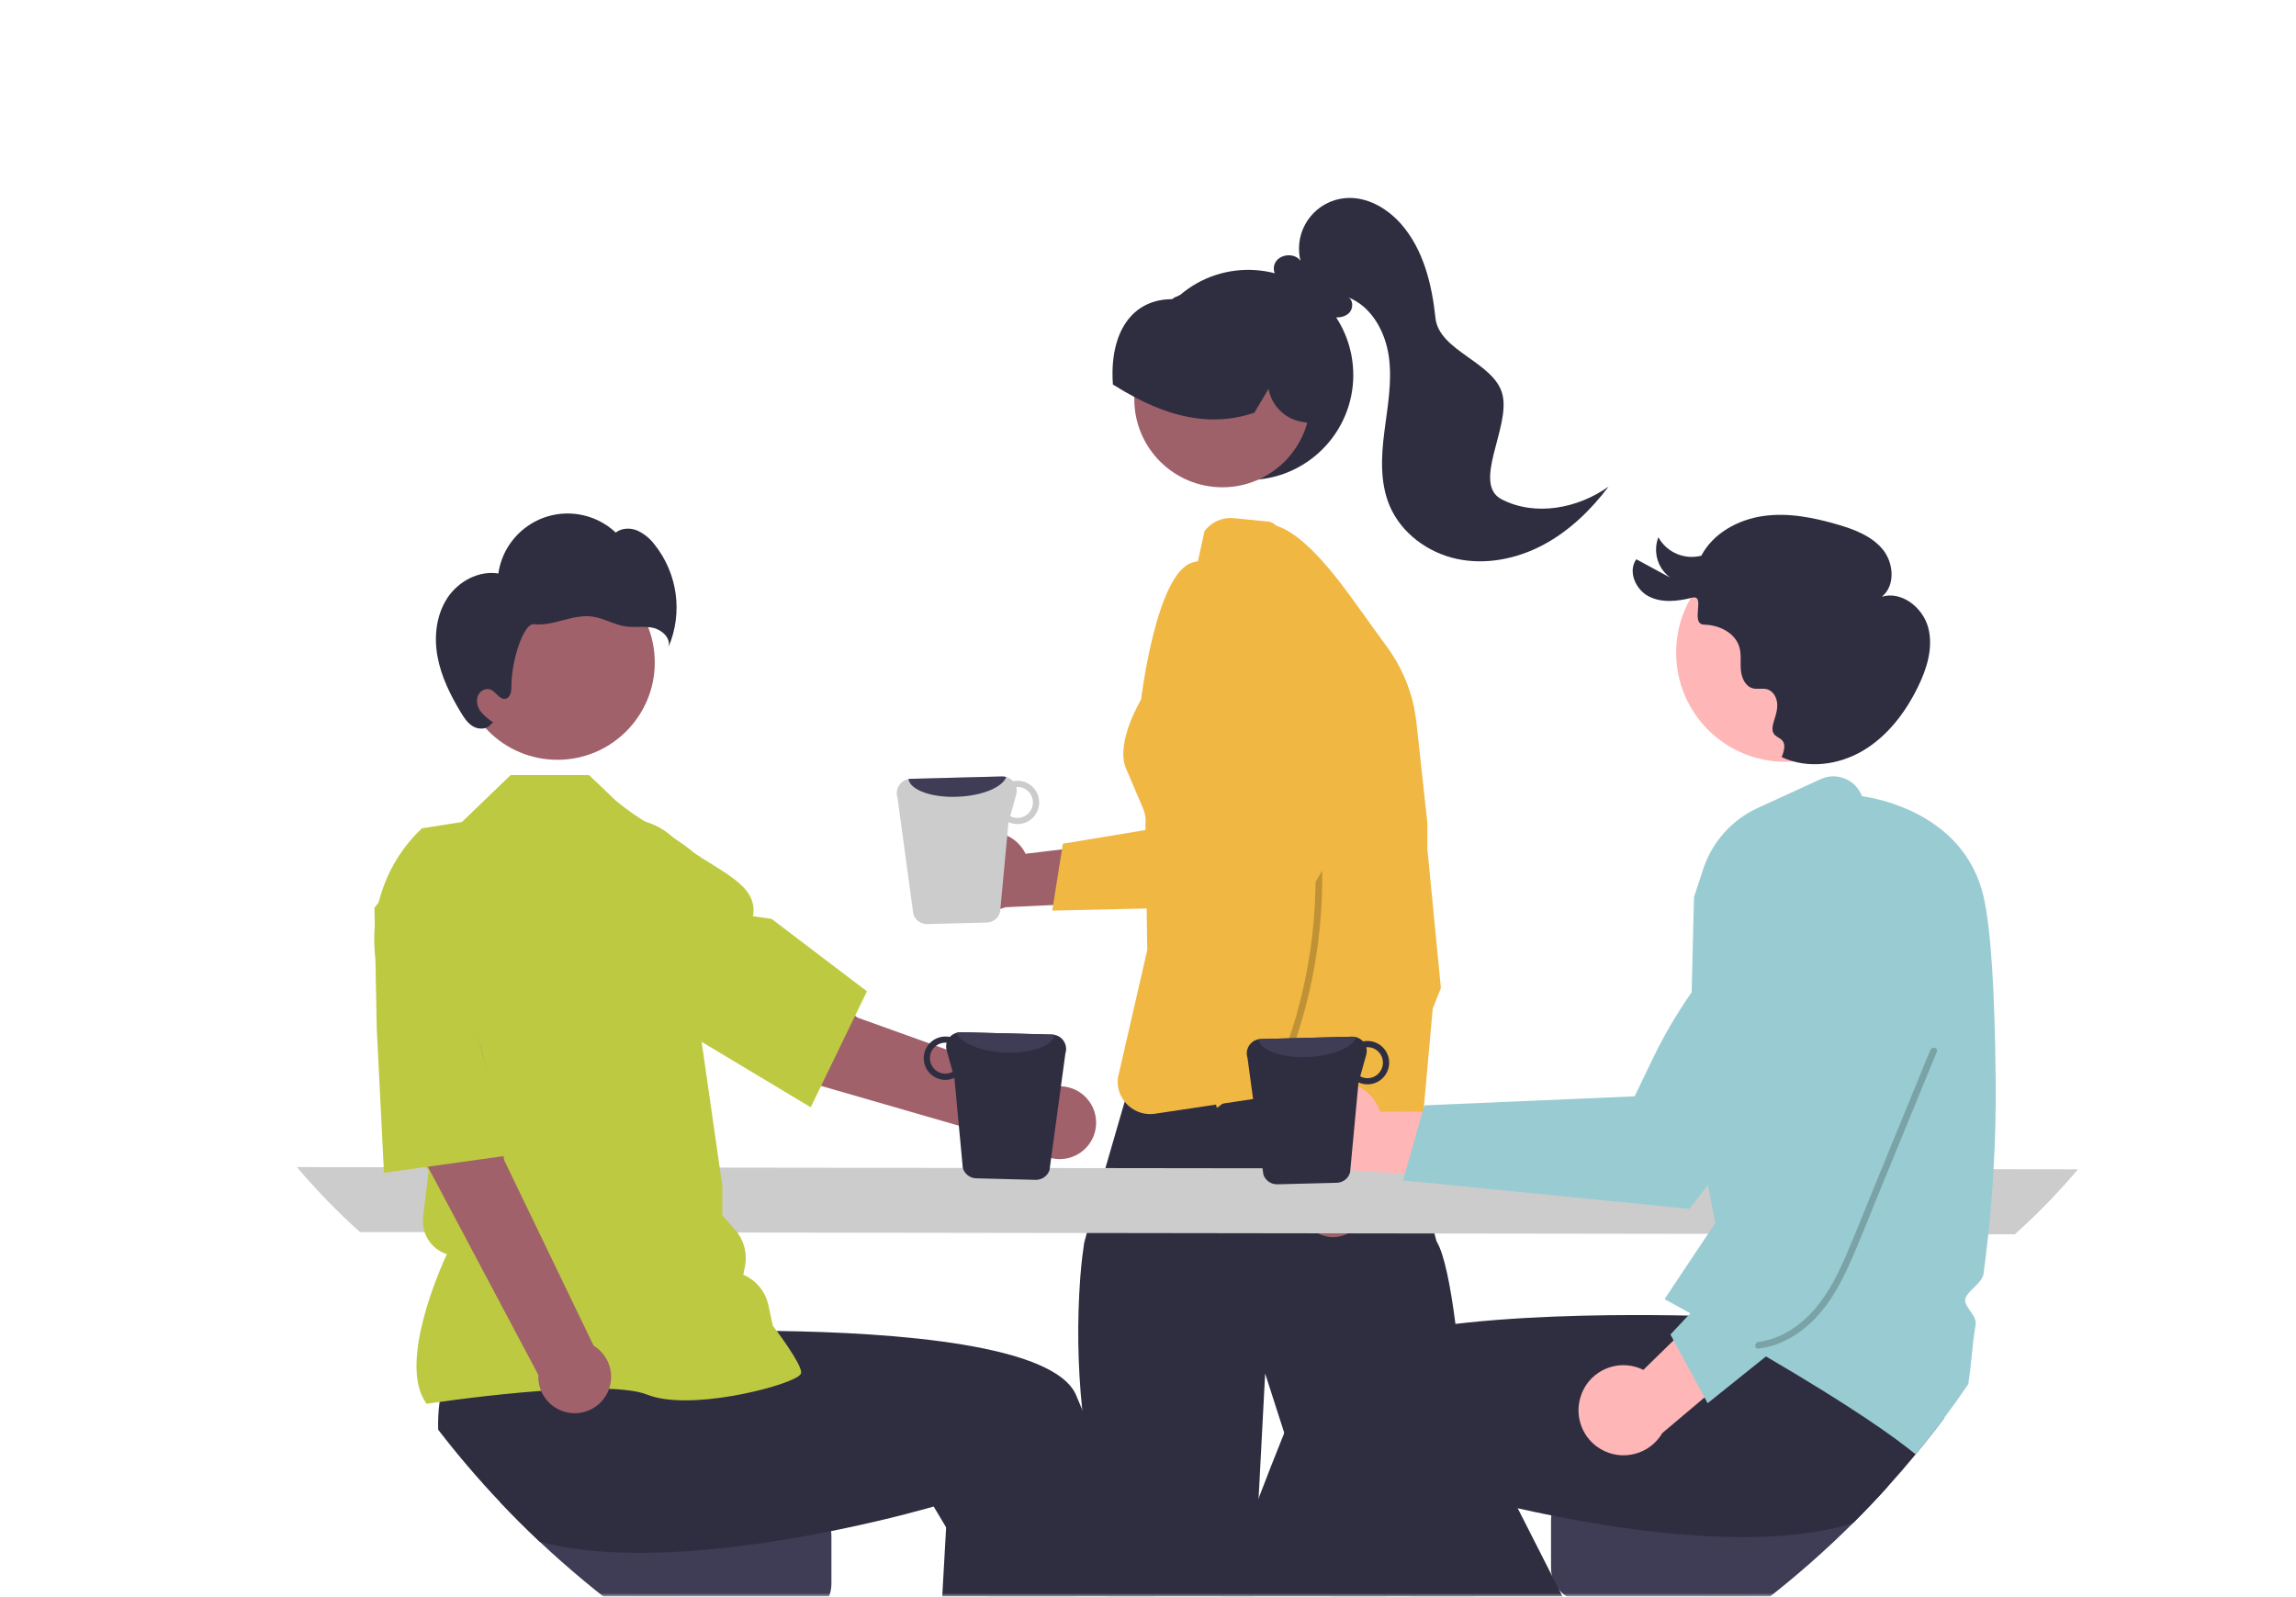 <svg xmlns="http://www.w3.org/2000/svg" width="348" height="242" viewBox="0 0 348 242" fill="none"><mask id="mask0_455_1813" style="mask-type:alpha" maskUnits="userSpaceOnUse" x="0" y="0" width="348" height="242"><rect width="348" height="242" fill="#D9D9D9"></rect></mask><g mask="url(#mask0_455_1813)"><path d="M205.117 56.824C205.117 65.618 197.996 72.749 189.202 72.753C180.408 72.753 173.277 65.632 173.273 56.838C173.273 52.716 174.872 48.751 177.732 45.782C177.759 45.759 177.783 45.731 177.806 45.708C177.932 45.575 178.061 45.439 178.194 45.313C178.198 45.313 178.201 45.313 178.201 45.306C178.368 45.153 178.531 45 178.704 44.854C185.315 39.059 195.371 39.719 201.165 46.33C203.712 49.234 205.113 52.965 205.113 56.828L205.117 56.824Z" fill="#2F2E41"></path><path d="M185.275 73.861C192.648 73.861 198.625 67.884 198.625 60.51C198.625 53.137 192.648 47.16 185.275 47.16C177.901 47.16 171.924 53.137 171.924 60.51C171.924 67.884 177.901 73.861 185.275 73.861Z" fill="#9E616A"></path><path d="M194.813 47.67C190.592 43.722 184.482 42.535 179.092 44.623C179.013 44.654 178.935 44.688 178.857 44.725C178.854 44.725 178.854 44.725 178.85 44.725C178.595 44.83 178.337 44.939 178.088 45.058L177.935 45.133V45.153C177.908 45.174 177.878 45.198 177.847 45.218C177.786 45.276 177.708 45.32 177.626 45.34C175.059 45.374 172.967 46.245 171.417 47.928C169.346 50.173 168.373 53.801 168.672 58.147L168.679 58.28L168.795 58.355C169.89 59.038 170.927 59.64 171.927 60.167C172.518 60.483 173.093 60.772 173.664 61.038C173.732 61.068 173.8 61.102 173.868 61.133C179.649 63.802 184.937 64.285 190.018 62.595L190.113 62.565L192.272 58.946C192.728 61.476 194.707 63.459 197.237 63.921L198.135 64.081L199.451 64.312L199.505 64.064C200.811 58.181 198.924 51.594 194.813 47.666V47.67Z" fill="#2F2E41"></path><path d="M227.612 75.691C223.069 73.344 228.911 64.836 227.738 59.858C226.564 54.883 218.107 53.281 217.57 48.197C217.032 43.113 215.764 37.869 212.408 34.01C210.265 31.544 207.106 29.725 203.852 30.034C199.621 30.436 196.52 34.19 196.921 38.42C196.955 38.794 197.02 39.168 197.112 39.532C196.187 38.22 193.789 38.505 193.198 39.998C192.671 41.324 193.837 42.933 195.207 43.048C197.003 45.266 199.057 47.615 201.866 48.061C202.77 48.204 203.791 48.098 204.45 47.466C205.11 46.833 205.164 45.562 204.379 45.085C207.912 46.49 209.983 50.309 210.507 54.073C211.03 57.838 210.306 61.646 209.827 65.418C209.347 69.189 209.143 73.154 210.622 76.656C212.37 80.795 216.39 83.757 220.78 84.709C225.17 85.661 229.843 84.73 233.814 82.638C237.786 80.543 241.099 77.347 243.805 73.763C239.143 77.071 232.696 78.313 227.615 75.691H227.612Z" fill="#2F2E41"></path><path d="M175.991 131.77L166.771 194.742L217.107 190.947L202.042 128.999L175.991 131.77Z" fill="#FFB8B8"></path><path d="M228.653 263.445C228.609 263.662 228.551 263.876 228.483 264.087C222.675 266.189 216.734 267.903 210.698 269.226C209.426 265.043 206.988 257.123 204.852 250.645C203.107 245.357 201.567 241.031 201.03 240.491C199.537 239.005 201.03 237.022 201.03 237.022L194.654 217.2L191.756 208.195L190.763 227.113L189.321 254.515L189.281 255.283C189.281 255.283 187.295 261.231 188.288 262.224C189.281 263.217 187.295 267.185 187.295 267.185L186.723 272.392C185.996 272.429 185.271 272.456 184.54 272.477L184.292 272.555L184.088 272.49C183.105 272.521 182.119 272.541 181.129 272.548C180.711 272.551 180.293 272.555 179.871 272.555C179.674 272.555 179.477 272.555 179.279 272.551C176.426 272.541 173.594 272.449 170.785 272.273L169.04 258.075L167.238 243.405C167.238 243.405 169.221 239.443 167.238 237.461C166.044 236.267 166.643 234.533 167.313 233.343C166.898 231.503 166.33 228.673 165.565 224.484C165.538 224.345 165.514 224.202 165.487 224.059C165.245 222.729 165.028 221.427 164.837 220.148C164.497 217.9 164.232 215.741 164.028 213.673C163.337 206.978 163.239 200.231 163.742 193.518C163.933 191.131 164.171 189.383 164.327 188.373C164.341 188.278 164.487 187.744 164.725 186.901C165.099 185.55 165.714 183.408 166.405 181.011C166.772 179.739 167.16 178.396 167.544 177.059C168.214 174.743 168.88 172.448 169.418 170.591V170.581C169.89 168.952 170.268 167.667 170.465 166.993C170.56 166.664 170.611 166.483 170.611 166.483C170.611 166.483 170.717 166.46 170.917 166.415C171.54 166.272 173.077 165.929 175.206 165.47C177.426 165.001 180.286 164.406 183.428 163.8C186.118 163.283 189.015 162.756 191.896 162.284C192.929 162.117 193.963 161.954 194.983 161.801C201.285 160.862 207.069 160.328 209.81 160.937C210.001 160.978 210.188 161.029 210.371 161.09C210.558 161.151 210.735 161.233 210.905 161.331C210.99 161.382 211.813 164.593 212.864 168.775C212.874 168.816 212.884 168.86 212.894 168.901C213.211 170.166 213.547 171.513 213.891 172.89C214.241 174.295 214.595 175.726 214.942 177.12C215.972 181.262 216.924 185.095 217.414 186.972C217.601 187.7 217.723 188.132 217.75 188.179C218.9 190.094 219.838 194.787 220.6 200.673C221.28 205.927 221.821 212.133 222.239 218.162C222.447 221.145 222.624 224.086 222.773 226.847C223.28 236.138 223.484 243.391 223.484 243.391C223.484 243.391 224.242 249.438 225.749 252.291C225.936 252.658 226.17 252.998 226.453 253.301C227.456 254.304 227.571 255.174 227.439 255.793C227.381 256.086 227.259 256.361 227.085 256.603C227.044 256.66 227 256.718 226.952 256.769C226.691 258.017 227.061 259.316 227.945 260.238C228.908 261.207 228.83 262.594 228.653 263.445Z" fill="#2F2E41"></path><path d="M212.164 111.574C212.106 111.145 212.045 110.714 211.98 110.278C211.943 109.999 211.898 109.721 211.858 109.445C211.426 106.663 213.225 104.283 210.895 102.358C210.351 101.916 209.906 101.362 209.593 100.733L209.059 99.658L208.076 97.665L205.927 93.333L205.556 92.588C205.451 92.377 205.332 92.174 205.196 91.98C204.794 91.395 204.271 90.909 203.662 90.545L198.323 87.362C197.497 86.872 196.834 86.151 196.412 85.291L196.279 85.019C195.691 83.811 194.637 80.924 193.389 79.669H193.385C193.113 79.357 192.743 79.146 192.338 79.071L187.023 78.544C185.292 78.367 183.599 79.115 182.565 80.513L182.419 81.176L181.565 85.063L181.517 85.073C181.266 85.131 181.014 85.189 180.766 85.26C175.253 86.767 172.955 106.038 172.955 106.038C172.955 106.038 169.095 112.407 170.612 116.348L173.319 122.704C173.339 122.752 173.356 122.803 173.366 122.854C173.611 123.544 173.696 124.282 173.618 125.013V125.261L173.628 125.809L173.648 127.213L173.713 131.872L173.795 137.704L173.866 142.672L173.89 143.995L169.432 163.396C169.285 164.684 169.656 165.977 170.462 166.99H170.465C170.564 167.119 170.669 167.238 170.778 167.354H170.782C170.887 167.466 170.996 167.565 171.108 167.663C172.196 168.616 173.645 169.037 175.073 168.816L175.668 168.724H175.672L184.309 167.429H184.316L185.316 167.279H185.323L194.991 165.827H194.997L196.653 165.575C196.786 165.558 196.915 165.541 197.048 165.531L205.9 164.923C206.104 164.909 206.304 164.882 206.505 164.844H206.508C208.086 164.531 209.416 163.47 210.069 161.998C210.201 161.709 210.303 161.403 210.371 161.09C210.45 160.753 210.49 160.407 210.497 160.06L210.596 151.721L210.933 124.775C210.939 123.877 211.198 122.997 211.674 122.235C212.902 120.276 212.762 116.08 212.164 111.574Z" fill="#F0B743"></path><path d="M197.323 183.541C196.854 180.946 198.575 178.46 201.173 177.988C201.448 177.937 201.73 177.913 202.013 177.913L207.535 161.859L212.918 168.847L206.848 183.02C206.678 185.67 204.396 187.676 201.751 187.509C199.537 187.37 197.704 185.727 197.323 183.541Z" fill="#9E616A"></path><path d="M218.393 149.766L217.152 152.895L215.418 172.247C214.88 172.383 214.363 172.601 213.891 172.89C211.772 174.199 210.837 176.794 211.629 179.154L212.139 180.684L208.348 179.518L202.114 177.603L194.766 175.345L196.01 171.309C196.595 169.425 196.218 167.378 194.997 165.827C194.847 165.637 194.688 165.456 194.518 165.286L194.983 161.801L195.259 159.73L191.896 162.284L185.319 167.279H185.315L184.445 167.942C184.445 167.942 184.397 167.765 184.309 167.429C184.142 166.779 183.829 165.535 183.428 163.8C181.442 155.159 179.977 146.403 179.045 137.585C178.841 135.599 178.664 133.566 178.521 131.501C178.375 129.376 178.266 127.22 178.208 125.05C177.719 107.391 180.432 88.878 191.773 79.411C192.321 79.414 192.865 79.503 193.389 79.669C197.979 81.081 203.016 87.977 206.498 92.911C207.321 94.078 208.055 95.132 208.678 95.979L210.184 98.029C212.241 100.831 213.666 104.045 214.357 107.452C214.503 108.173 214.618 108.904 214.7 109.642L216.346 124.782V128.682L218.393 149.766Z" fill="#F0B743"></path><path d="M45 176.906C47.955 180.405 51.148 183.697 54.562 186.751L305.384 187.091C308.798 184.037 311.991 180.746 314.946 177.246L45 176.906Z" fill="#CCCCCC"></path><path d="M102.433 235.209V249.822C100.365 248.492 98.335 247.108 96.346 245.673V235.209H102.433Z" fill="#CACACA"></path><path d="M126.016 232.775V240.076C126.016 242.878 123.748 245.146 120.946 245.149H95.618C90.782 241.623 86.175 237.801 81.815 233.7C79.751 231.761 77.748 229.762 75.803 227.701H120.946C123.744 227.704 126.013 229.976 126.016 232.775Z" fill="#3F3D56"></path><path d="M185.373 272.211L184.54 272.477L184.291 272.555L184.087 272.49C183.105 272.521 182.118 272.541 181.129 272.548C180.711 272.551 180.292 272.555 179.871 272.555C179.673 272.555 179.476 272.555 179.279 272.551C176.426 272.541 173.593 272.449 170.784 272.273L170.852 272.827L170.611 272.262C169.604 272.194 168.601 272.123 167.601 272.035L159.688 258.782L143.403 231.513L141.515 228.354C141.515 228.354 135.078 230.258 125.968 232.084C119.102 233.465 110.719 234.795 102.432 235.23C100.388 235.339 98.351 235.393 96.345 235.376C91.159 235.342 86.177 234.856 81.814 233.7C79.75 231.761 77.747 229.762 75.802 227.701C72.486 224.198 69.355 220.526 66.41 216.707C66.369 215.306 66.44 213.901 66.624 212.51C66.654 212.279 66.685 212.045 66.722 211.807L67.651 196.041L74.547 195.13L85.041 193.743L96.41 192.24L97.661 202.04C97.661 202.04 106.513 201.591 117.728 201.741C135.741 201.986 159.844 203.781 163.109 211.487C163.415 212.211 163.721 212.942 164.027 213.673C170.366 228.857 176.188 245.034 180.143 256.528C180.898 258.718 181.581 260.734 182.19 262.543C184.2 268.518 185.373 272.211 185.373 272.211Z" fill="#2F2E41"></path><path d="M166.092 220.175C165.925 221.617 165.748 223.052 165.564 224.484C163.932 237.138 161.684 249.223 159.688 258.782C158.712 263.448 157.794 267.508 157.036 270.742C156.233 270.616 155.434 270.48 154.635 270.334C151.17 269.722 147.749 268.984 144.375 268.12C143.372 267.865 142.376 267.6 141.383 267.321L143.403 231.513L144.069 219.669L164.837 220.148L166.092 220.175Z" fill="#2F2E41"></path><path d="M199.482 164.79C202.753 162.964 206.885 164.134 208.715 167.405C208.908 167.755 209.072 168.119 209.204 168.497L233.314 168.524L226.404 178.974L204.566 177.345C200.931 178.338 197.18 176.196 196.187 172.56C195.357 169.52 196.717 166.307 199.479 164.787L199.482 164.79Z" fill="#FFB6B6"></path><path d="M212.629 178.923L256.055 183.238L256.17 183.092C256.388 182.813 278.128 154.986 281.78 148.365C284.028 144.386 284.844 139.758 284.099 135.249L284.075 135.14L283.99 135.069C280.342 132.011 275.06 131.896 271.282 134.79C262.461 141.622 255.351 150.409 250.508 160.457L247.76 166.177L215.893 167.544L212.636 178.926L212.629 178.923Z" fill="#99CCD2"></path><path d="M264.757 232.829V244.683C262.768 246.153 260.737 247.571 258.67 248.934V232.829H264.757Z" fill="#CACACA"></path><path d="M286.139 225.321C284.429 227.218 282.667 229.068 280.855 230.867C276.59 235.114 272.061 239.09 267.293 242.769H240.156C238.697 242.769 237.313 242.14 236.351 241.045V241.035C235.783 240.395 235.389 239.623 235.205 238.79V238.784C235.123 238.426 235.086 238.063 235.086 237.695V230.394C235.086 227.596 237.358 225.324 240.156 225.321H286.139Z" fill="#3F3D56"></path><path d="M297.32 196.824L294.379 209.426C294.668 211.252 294.763 213.102 294.664 214.949C293.27 216.819 291.832 218.652 290.349 220.447C288.982 222.104 287.578 223.729 286.139 225.321C284.429 227.218 282.667 229.068 280.855 230.867C276.135 232.35 270.571 232.955 264.756 232.996C262.75 233.013 260.713 232.958 258.669 232.849C250.382 232.414 241.999 231.085 235.134 229.704C233.318 229.343 231.611 228.976 230.039 228.619C227.064 227.949 224.575 227.324 222.772 226.847C220.742 226.317 219.586 225.973 219.586 225.973L211.863 238.906L204.851 250.645L192.075 272.038C191.211 272.116 190.348 272.181 189.481 272.235C188.562 272.3 187.644 272.351 186.723 272.392C185.995 272.429 185.271 272.456 184.539 272.477L184.291 272.555L184.087 272.49L180.809 271.446L179.704 271.096L175.729 269.831C175.729 269.831 176.616 267.036 178.17 262.373C178.741 260.663 179.401 258.697 180.142 256.528C182.819 248.686 186.529 238.154 190.763 227.113C192.017 223.834 193.316 220.509 194.653 217.2C195.748 214.483 196.863 211.776 197.992 209.106C199.954 204.478 209.435 201.982 220.599 200.673C221.167 200.608 221.739 200.544 222.313 200.483C228.003 199.884 234.039 199.575 239.684 199.432C242.509 199.36 245.237 199.333 247.774 199.33C248.593 199.33 249.389 199.33 250.164 199.337H250.168C252.259 199.347 254.184 199.377 255.877 199.411C256.207 199.418 256.527 199.428 256.84 199.435H256.843C257.054 199.439 257.261 199.445 257.465 199.449C261.169 199.544 263.44 199.66 263.44 199.66L264.321 192.75L264.501 191.355L264.671 190.029L264.692 189.859H264.831L267.279 189.808L287.86 189.407L299.102 189.186L297.32 196.824Z" fill="#2F2E41"></path><path d="M244.534 257.15C243.694 257.579 242.847 258 241.997 258.408C238.708 259.996 235.352 261.459 231.931 262.792C230.955 263.176 229.976 263.547 228.986 263.904C228.877 263.751 228.765 263.598 228.653 263.445C223.933 256.966 217.934 248.417 211.864 238.906C209.324 234.927 206.77 230.778 204.291 226.541L222.239 218.162L224.253 217.224L230.04 228.619L235.202 238.783L236.352 241.045L244.534 257.15Z" fill="#2F2E41"></path><path d="M270.584 115.468C279.717 115.468 287.121 108.064 287.121 98.93C287.121 89.797 279.717 82.393 270.584 82.393C261.451 82.393 254.047 89.797 254.047 98.93C254.047 108.064 261.451 115.468 270.584 115.468Z" fill="#FFB6B6"></path><path d="M270.038 114.747C273.904 116.6 278.662 115.974 282.355 113.791C286.048 111.608 288.762 108.051 290.659 104.205C292.05 101.389 293.06 98.165 292.254 95.129C291.448 92.092 288.238 89.548 285.228 90.449C287.289 88.79 287.051 85.365 285.385 83.308C283.719 81.251 281.09 80.261 278.553 79.516C274.867 78.435 270.993 77.67 267.195 78.224C263.397 78.778 259.652 80.836 257.864 84.233C255.31 84.889 252.634 83.743 251.355 81.438C250.505 83.652 251.243 86.165 253.161 87.562L248.012 84.77C246.7 86.59 247.893 89.365 249.886 90.395C251.879 91.425 254.286 91.15 256.459 90.599C258.632 90.048 256.068 94.639 258.309 94.683C260.55 94.727 262.978 95.9 263.621 98.05C263.958 99.175 263.76 100.383 263.859 101.556C263.958 102.729 264.519 104.025 265.655 104.331C266.372 104.524 267.154 104.269 267.865 104.484C268.746 104.749 269.283 105.691 269.361 106.609C269.439 107.527 269.15 108.432 268.868 109.306C267.746 112.764 271.347 110.826 270.225 114.284L270.041 114.747H270.038Z" fill="#2F2E41"></path><path d="M302.484 163.589C302.348 149.933 301.729 140.625 300.648 135.922C297.743 123.279 284.328 120.973 282.226 120.688C281.325 118.29 278.649 117.073 276.252 117.974C276.15 118.011 276.051 118.052 275.952 118.1L266.421 122.466C262.513 124.262 259.524 127.601 258.167 131.682L256.753 136L256.042 164.984L258.388 177.175V177.182L259.973 185.394L258.885 187.026L252.672 196.344L252.566 196.507H252.563L252.291 196.915C252.668 197.123 253.043 197.327 253.41 197.531C254.362 198.055 255.29 198.568 256.195 199.071C256.413 199.194 256.627 199.313 256.841 199.435H256.844C256.98 199.51 257.116 199.585 257.249 199.66C260.643 201.557 263.731 203.315 266.516 204.934C266.903 205.158 267.288 205.383 267.665 205.604C280.519 213.123 287.035 217.727 290.351 220.448C291.833 218.652 293.272 216.819 294.666 214.949C295.931 213.259 297.155 211.538 298.342 209.79C298.549 208.423 298.689 207.056 298.825 205.716C298.988 204.104 299.158 202.435 299.444 200.792C299.57 200.064 299.087 199.374 298.621 198.707C298.189 198.085 297.781 197.5 297.866 196.949C297.954 196.381 298.58 195.763 299.189 195.161C299.852 194.501 300.539 193.821 300.637 193.103C300.909 191.104 301.151 189.097 301.362 187.084C301.709 183.809 301.974 180.524 302.161 177.229C302.423 172.679 302.531 168.133 302.484 163.589Z" fill="#99CCD2"></path><path d="M239.54 211.796C240.597 208.202 244.372 206.148 247.966 207.205C248.351 207.318 248.721 207.464 249.078 207.644L266.323 190.794L268.7 203.098L251.959 217.213C250.058 220.464 245.878 221.559 242.627 219.658C239.907 218.067 238.628 214.819 239.54 211.8V211.796Z" fill="#FFB6B6"></path><path d="M258.82 212.697L292.864 185.394L292.843 185.21C292.803 184.857 288.865 149.769 286.841 142.482C285.661 138.068 283.009 134.188 279.319 131.488L279.224 131.427L279.112 131.433C274.368 131.801 270.512 135.415 269.838 140.125C268.315 151.177 269.383 162.43 272.957 172.999L274.997 179.008L253.186 202.281L258.82 212.694V212.697Z" fill="#99CCD2"></path><path d="M84.488 115.168C92.637 115.168 99.243 108.562 99.243 100.413C99.243 92.264 92.637 85.658 84.488 85.658C76.338 85.658 69.732 92.264 69.732 100.413C69.732 108.562 76.338 115.168 84.488 115.168Z" fill="#A0616A"></path><path d="M64.666 212.793L64.584 212.681C60.286 206.661 66.75 192.202 67.726 190.107C65.339 189.332 63.833 186.979 64.125 184.486L64.547 180.912L64.985 177.41L61.846 174.271L61.836 174.193L60.031 158.39L57.405 147.892C55.392 139.812 57.892 131.274 63.945 125.557L70.015 124.595L77.391 117.488H89.286L93.367 121.385C101.385 127.958 103.29 125.101 112.332 137.476L105.857 154.534L109.475 179.695V184.248L111.363 186.343C112.74 187.873 113.311 189.965 112.91 191.981L112.662 193.219C114.607 194.052 116.025 195.776 116.467 197.844L117.13 200.931C117.698 201.68 121.435 206.665 121.435 208.025C121.435 208.229 121.286 208.426 120.959 208.647C118.412 210.372 104.33 213.891 98.097 211.395C91.459 208.739 65.067 212.721 64.802 212.762L64.666 212.783V212.793Z" fill="#BDCA41"></path><path d="M57.17 152.942L69.439 150.541C73.976 157.315 76.41 175.845 76.41 175.845L89.975 203.975C92.58 205.556 93.41 208.953 91.825 211.558C90.241 214.163 86.847 214.993 84.242 213.408C82.508 212.354 81.491 210.436 81.596 208.413L63.907 175.083L57.17 152.942Z" fill="#A0616A"></path><path d="M57.102 155.853L56.752 137.619L62.526 129.896C64.849 126.812 68.722 125.312 72.517 126.03C77.744 127.053 81.284 131.95 80.617 137.231C79.638 144.951 77.414 154.615 72.378 156.802L72.327 156.826L77.543 175.07L58.197 177.773L57.099 155.856L57.102 155.853Z" fill="#BDCA41"></path><path d="M129.965 154.241C129.965 154.241 115.244 142.734 107.256 141.081L100.189 151.392L119.304 163.107L156.517 173.866C158.557 176.131 162.046 176.315 164.311 174.274C166.576 172.234 166.76 168.745 164.719 166.48C163.373 164.984 161.315 164.341 159.353 164.8L129.962 154.241H129.965Z" fill="#A0616A"></path><path d="M104.06 156.554L88.717 146.695L85.513 137.599C84.245 133.953 85.153 129.9 87.86 127.145C91.617 123.374 97.657 123.156 101.676 126.652C107.546 131.763 115.109 133.477 114.126 138.874L116.952 139.285L131.401 150.259L122.879 167.837L104.06 156.55V156.554Z" fill="#BDCA41"></path><path d="M67.752 90.718C69.408 88.154 72.516 86.447 75.532 86.926C76.379 81.121 81.772 77.099 87.577 77.945C89.737 78.262 91.746 79.231 93.331 80.727C94.219 80.02 95.507 79.982 96.562 80.404C97.599 80.877 98.5 81.601 99.187 82.512C102.71 86.906 103.533 92.884 101.326 98.067C101.693 96.727 100.353 95.469 98.996 95.166C97.639 94.867 96.218 95.149 94.844 94.955C93.083 94.704 91.498 93.683 89.733 93.452C88.251 93.258 86.758 93.639 85.312 94.02C83.867 94.401 82.378 94.788 80.892 94.615C79.406 94.438 77.491 100.07 77.518 104.035C77.522 104.786 77.369 105.752 76.634 105.912C75.73 106.109 75.206 104.861 74.345 104.521C73.577 104.218 72.659 104.779 72.394 105.558C72.172 106.368 72.359 107.235 72.89 107.884C73.421 108.52 74.046 109.064 74.75 109.499L74.396 109.795C73.808 110.574 72.584 110.608 71.734 110.125C70.884 109.642 70.326 108.785 69.823 107.949C68.252 105.334 66.871 102.545 66.317 99.546C65.762 96.547 66.102 93.289 67.758 90.725L67.752 90.718Z" fill="#2F2E41"></path><path opacity="0.2" d="M197.329 115.515C198.825 121.752 199.515 128.152 199.383 134.562C199.257 140.972 198.318 147.345 196.591 153.52C195.618 157.009 194.387 160.42 192.915 163.729C192.649 164.324 193.527 164.844 193.795 164.242C196.455 158.281 198.335 152.004 199.389 145.56C200.45 139.115 200.685 132.566 200.097 126.06C199.763 122.415 199.165 118.797 198.308 115.24C198.155 114.6 197.169 114.873 197.325 115.512L197.329 115.515Z" fill="black"></path><path opacity="0.2" d="M292.576 159.145L284.047 179.963C282.673 183.313 281.344 186.683 279.915 190.012C278.63 193.008 277.164 196.018 274.998 198.486C272.812 200.979 269.874 203.002 266.517 203.397C265.874 203.472 265.864 204.495 266.517 204.417C269.584 204.057 272.332 202.53 274.553 200.421C276.954 198.139 278.644 195.235 280.028 192.256C281.568 188.934 282.877 185.499 284.265 182.112L288.624 171.469L293.562 159.417C293.81 158.808 292.824 158.546 292.579 159.145H292.576Z" fill="black"></path><path d="M191.488 178.042C191.794 178.936 192.644 179.532 193.589 179.515L202.598 179.283C203.553 179.266 204.38 178.62 204.631 177.699L205.906 164.066C206.359 164.27 206.852 164.372 207.348 164.361C209.161 164.317 210.596 162.807 210.552 160.995C210.507 159.182 208.998 157.747 207.185 157.791C206.988 157.791 206.787 157.812 206.593 157.853C206.168 157.39 205.563 157.132 204.937 157.139L191.08 157.496C190.964 157.499 190.852 157.513 190.736 157.536C189.56 157.754 188.788 158.886 189.005 160.06C189.022 160.158 189.05 160.254 189.08 160.345L191.488 178.035V178.042ZM206.168 163.141L207.076 159.893C207.178 159.519 207.182 159.121 207.083 158.747C207.127 158.747 207.165 158.727 207.209 158.727C208.508 158.699 209.579 159.73 209.606 161.029C209.634 162.321 208.61 163.392 207.318 163.426C206.916 163.44 206.519 163.341 206.168 163.144V163.141Z" fill="#2F2E41"></path><path d="M190.734 157.54C191.03 159.226 194.349 160.413 198.342 160.209C202.011 160.039 205.013 158.75 205.561 157.223C205.357 157.162 205.146 157.135 204.935 157.138L191.078 157.496C190.962 157.499 190.85 157.513 190.734 157.536V157.54Z" fill="#3F3D56"></path><path d="M161.48 159.672C161.858 158.536 161.242 157.312 160.11 156.934C160.015 156.904 159.919 156.88 159.824 156.86C159.712 156.836 159.596 156.822 159.481 156.819L145.623 156.462C144.994 156.455 144.392 156.717 143.967 157.176C143.773 157.135 143.576 157.115 143.375 157.115C141.563 157.071 140.053 158.502 140.009 160.318C139.965 162.131 141.396 163.64 143.212 163.685C143.709 163.695 144.202 163.593 144.654 163.389L145.929 177.022C146.181 177.943 147.011 178.586 147.963 178.606L156.971 178.838C157.916 178.855 158.767 178.26 159.073 177.365L161.48 159.675V159.672ZM143.239 162.743C141.94 162.709 140.917 161.631 140.951 160.332C140.985 159.039 142.056 158.016 143.348 158.043C143.392 158.043 143.43 158.063 143.474 158.063C143.375 158.441 143.379 158.835 143.481 159.209L144.389 162.457C144.039 162.654 143.641 162.75 143.239 162.739V162.743Z" fill="#2F2E41"></path><path d="M159.825 156.86C159.529 158.546 156.21 159.733 152.218 159.529C148.548 159.359 145.546 158.07 144.998 156.543C145.202 156.482 145.413 156.455 145.624 156.458L159.481 156.815C159.597 156.819 159.709 156.832 159.825 156.856V156.86Z" fill="#3F3D56"></path><path d="M146.691 127.247C149.313 125.333 152.992 125.904 154.91 128.526C155.114 128.805 155.295 129.104 155.444 129.413L176.191 126.904L171.345 136.623L152.387 137.517C149.364 138.751 145.912 137.306 144.675 134.283C143.641 131.753 144.474 128.846 146.691 127.247Z" fill="#9E616A"></path><path d="M214.357 107.452C213.745 108.653 213 110.05 212.164 111.574C209.225 116.943 205.189 123.874 202.081 129.148C199.425 133.647 197.442 136.946 197.388 137.038L197.303 137.174L179.045 137.585L175.128 137.673L173.795 137.704L159.488 138.027L159.624 137.177L160.961 128.75L161.097 127.89L173.628 125.809L178.209 125.05L188.37 123.364L190.134 118.154C193.243 108.996 198.439 100.689 205.308 93.884C205.509 93.69 205.713 93.507 205.927 93.333C206.114 93.183 206.304 93.041 206.498 92.911C207.321 94.078 208.056 95.132 208.678 95.979L210.184 98.029C212.242 100.831 213.667 104.045 214.357 107.452Z" fill="#F0B743"></path><path d="M138.439 138.595C138.745 139.489 139.595 140.084 140.541 140.067L149.549 139.836C150.504 139.819 151.331 139.173 151.582 138.252L152.858 124.619C153.31 124.823 153.803 124.925 154.299 124.914C156.112 124.87 157.547 123.36 157.503 121.548C157.459 119.735 155.949 118.3 154.136 118.344C153.939 118.344 153.738 118.365 153.545 118.406C153.119 117.943 152.514 117.685 151.888 117.692L138.031 118.049C137.915 118.052 137.803 118.066 137.688 118.089C136.511 118.307 135.739 119.439 135.957 120.613C135.974 120.711 136.001 120.806 136.031 120.898L138.439 138.588V138.595ZM153.119 123.694L154.027 120.446C154.129 120.072 154.133 119.674 154.034 119.3C154.078 119.3 154.116 119.28 154.16 119.28C155.459 119.252 156.53 120.283 156.557 121.582C156.585 122.874 155.561 123.945 154.269 123.979C153.868 123.993 153.47 123.894 153.119 123.697V123.694Z" fill="#CCCCCC"></path><path d="M137.686 118.093C137.981 119.78 141.3 120.966 145.293 120.762C148.962 120.592 151.965 119.303 152.512 117.777C152.308 117.715 152.097 117.688 151.886 117.692L138.029 118.049C137.913 118.052 137.801 118.066 137.686 118.089V118.093Z" fill="#3F3D56"></path></g></svg>